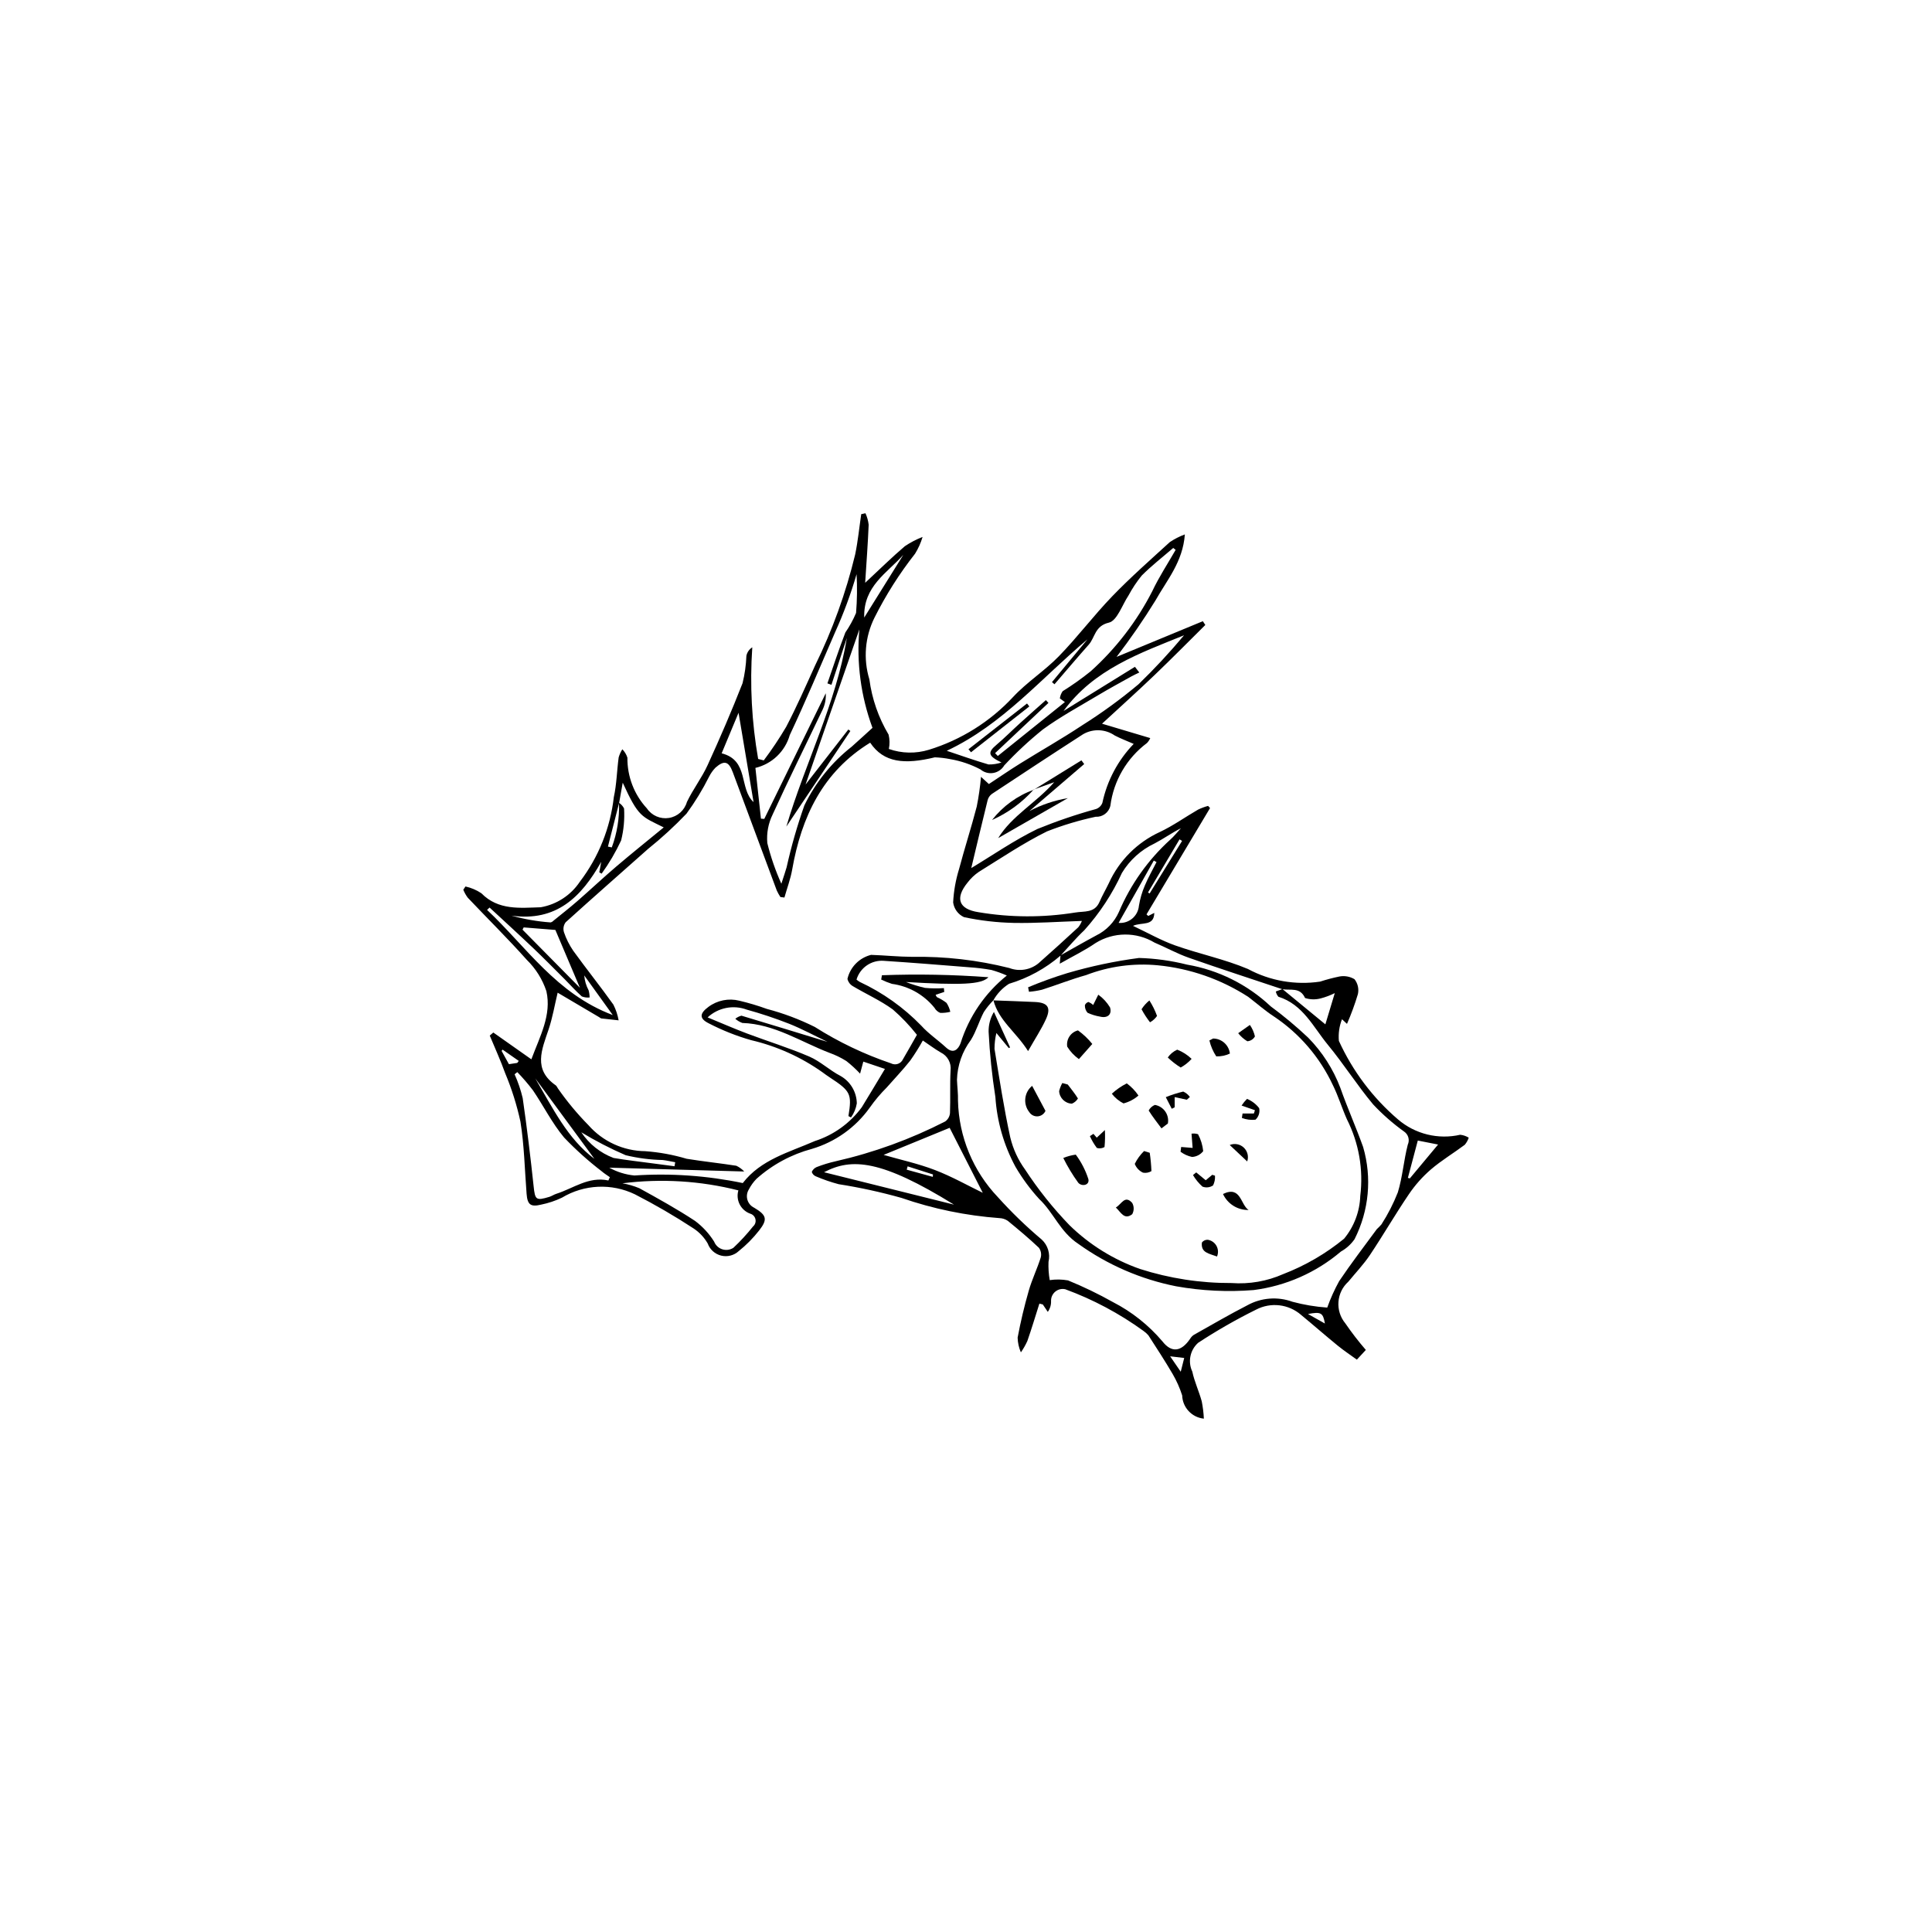 <?xml version="1.0" encoding="UTF-8"?>
<!-- Uploaded to: ICON Repo, www.iconrepo.com, Generator: ICON Repo Mixer Tools -->
<svg fill="#000000" width="800px" height="800px" version="1.1" viewBox="144 144 512 512" xmlns="http://www.w3.org/2000/svg">
 <g>
  <path d="m463.04 519.96c-3.188-0.324-5.644-2.953-5.75-6.156-0.629-1.961-1.465-3.848-2.496-5.629-2.039-3.496-4.262-6.883-6.453-10.289-0.383-0.449-0.824-0.844-1.309-1.18-6.371-4.617-13.344-8.336-20.73-11.043-0.922-0.207-1.887 0.02-2.621 0.617s-1.156 1.496-1.145 2.441c0.055 1.051-0.25 2.086-0.859 2.941l-1.324-1.969-0.906-0.223c-1.051 3.305-2.043 6.625-3.184 9.898-0.477 1.059-1.055 2.07-1.719 3.023-0.535-1.234-0.828-2.562-0.863-3.906 0.785-4.195 1.777-8.363 2.957-12.465 0.855-2.969 2.227-5.789 3.16-8.742l0.004 0.004c0.242-0.906 0.062-1.875-0.5-2.629-2.641-2.496-5.43-4.836-8.246-7.137v0.004c-0.648-0.438-1.41-0.684-2.191-0.707-8.848-0.652-17.574-2.449-25.957-5.352-5.473-1.543-11.035-2.758-16.652-3.637-2.078-0.547-4.109-1.25-6.082-2.098-0.496-0.215-0.879-0.633-1.047-1.148 0.246-0.574 0.699-1.035 1.273-1.285 1.652-0.645 3.352-1.164 5.082-1.551 10.07-2.289 19.812-5.832 29.004-10.543 0.734-0.523 1.203-1.348 1.27-2.246 0.145-3.746-0.047-7.504 0.156-11.246 0.25-1.992-0.801-3.918-2.606-4.793-1.602-0.926-3.09-2.055-4.746-3.168-1.016 1.84-2.137 3.625-3.356 5.34-1.938 2.461-4.125 4.723-6.191 7.086v0.004c-1.664 1.652-3.18 3.449-4.527 5.371-3.746 5.25-9.145 9.094-15.328 10.922-5.445 1.461-10.469 4.176-14.676 7.93-0.824 0.844-1.516 1.809-2.055 2.859-0.496 0.82-0.621 1.809-0.348 2.723 0.277 0.918 0.926 1.672 1.789 2.082 3.316 1.965 3.621 3.09 1.301 6.039-1.582 2.019-3.394 3.852-5.398 5.453-1.25 1.152-2.992 1.602-4.641 1.199-1.652-0.402-2.992-1.605-3.57-3.199-0.918-1.609-2.203-2.981-3.746-4-5.027-3.293-10.223-6.316-15.57-9.055-6.176-2.973-13.434-2.637-19.312 0.891-1.77 0.848-3.641 1.469-5.562 1.855-2.777 0.672-3.594-0.016-3.816-2.867-0.5-6.383-0.621-12.828-1.633-19.129v-0.004c-0.953-4.394-2.309-8.699-4.047-12.848-1.211-3.375-2.711-6.644-4.082-9.961l0.941-0.812 10.082 7.106c2.277-6.117 5.41-11.773 3.984-18.055v-0.004c-1.043-3.144-2.824-5.992-5.199-8.309-5.035-5.644-10.43-10.965-15.633-16.457v0.004c-0.484-0.656-0.887-1.371-1.191-2.125l0.582-0.859h-0.004c1.504 0.332 2.93 0.941 4.207 1.793 4.519 4.598 10.289 3.875 15.742 3.715 4.231-0.742 7.969-3.18 10.352-6.75 4.969-6.519 8.078-14.262 9.008-22.406 0.762-3.441 0.812-7.039 1.289-10.551 0.219-0.762 0.547-1.492 0.973-2.16 0.617 0.625 1.078 1.387 1.344 2.223-0.059 4.977 1.785 9.789 5.164 13.445 1.289 1.906 3.566 2.894 5.84 2.531 2.273-0.363 4.129-2.008 4.762-4.223 1.602-3.363 3.941-6.383 5.488-9.77 3.273-7.152 6.391-14.387 9.258-21.711 0.59-2.379 0.93-4.816 1.023-7.266 0.188-0.934 0.754-1.746 1.559-2.25-0.676 9.891-0.152 19.824 1.555 29.586l1.48 0.379 0.004 0.004c2.144-2.852 4.129-5.816 5.941-8.891 2.773-5.305 5.195-10.797 7.66-16.254 4.602-9.379 8.164-19.234 10.617-29.391 0.738-3.531 1.086-7.141 1.613-10.715l1.129-0.246-0.004 0.004c0.438 0.965 0.723 1.988 0.848 3.039-0.199 4.891-0.57 9.773-0.926 15.387 3.918-3.644 7.113-6.801 10.523-9.703v0.004c1.465-0.992 3.039-1.816 4.691-2.449-0.465 1.559-1.133 3.051-1.988 4.434-4.141 5.269-7.742 10.945-10.746 16.934-2.531 5.082-3.023 10.938-1.367 16.367 0.688 5.172 2.418 10.152 5.09 14.641 0.309 1.246 0.332 2.551 0.074 3.809 3.426 1.207 7.148 1.281 10.621 0.211 8.512-2.621 16.191-7.43 22.266-13.945 3.672-3.961 8.383-6.945 12.156-10.824 4.949-5.086 9.242-10.809 14.168-15.918 4.852-5.023 10.113-9.656 15.277-14.371h0.004c1.234-0.82 2.559-1.496 3.949-2.012-0.516 7.301-4.82 12.203-7.801 17.531-3.176 5.148-6.613 10.133-10.297 14.93l22.867-9.461 0.656 1c-4.492 4.445-8.926 8.953-13.492 13.316-4.527 4.332-9.191 8.52-13.879 12.848l12.777 3.812v0.004c-0.207 0.477-0.5 0.914-0.855 1.293-5.356 4.008-8.859 10.012-9.715 16.645-0.414 1.793-2.062 3.023-3.898 2.91-4.398 0.941-8.707 2.234-12.895 3.875-6.25 3.094-12.086 7.031-18.035 10.711-1.148 0.777-2.164 1.738-3.008 2.848-3.406 4.184-2.344 7.055 2.894 7.856h0.004c8.457 1.426 17.094 1.457 25.562 0.098 2.473-0.43 5.188 0.203 6.5-2.832 0.742-1.715 1.695-3.332 2.504-5.019h-0.004c2.723-5.957 7.492-10.738 13.441-13.477 3.551-1.668 6.789-4 10.203-5.969 0.848-0.402 1.727-0.727 2.625-0.973l0.527 0.57-16.84 28.18 0.461 0.418 1.602-0.816c-0.07 3.66-3.324 2.379-5.644 3.441 4.035 1.898 7.481 3.875 11.164 5.18 6.375 2.258 13.098 3.637 19.309 6.254h-0.004c5.848 3.148 12.559 4.32 19.125 3.34 1.664-0.543 3.356-0.992 5.066-1.344 1.387-0.273 2.824-0.02 4.039 0.703 0.875 1.113 1.211 2.562 0.906 3.949-0.805 2.688-1.773 5.324-2.894 7.894l-1.32-1.23v-0.004c-0.719 1.824-1 3.793-0.828 5.742 3.652 8.004 9.008 15.117 15.691 20.832 4.539 3.875 10.645 5.375 16.461 4.043 0.801 0.086 1.574 0.352 2.262 0.773-0.227 0.691-0.586 1.332-1.055 1.887-2.965 2.219-6.18 4.137-8.98 6.539-2.227 1.926-4.188 4.137-5.836 6.574-3.578 5.269-6.773 10.797-10.312 16.09-1.676 2.504-3.793 4.715-5.711 7.059-3.188 2.867-3.551 7.734-0.824 11.043 1.684 2.453 3.504 4.812 5.449 7.059l-2.379 2.574c-1.605-1.168-3.391-2.348-5.047-3.695-3.277-2.672-6.461-5.465-9.727-8.156h0.004c-3.316-2.883-8.062-3.438-11.953-1.395-5.285 2.613-10.406 5.547-15.336 8.781-2.148 1.918-2.781 5.023-1.551 7.629 0.57 2.68 1.77 5.219 2.5 7.871 0.301 1.52 0.492 3.059 0.562 4.602zm-154.97-163.17-2.961 11.566 1.016 0.215h0.004c1.402-3.773 2.055-7.789 1.914-11.812 0.57 0.367 1.031 0.883 1.34 1.492 0.176 2.848-0.086 5.711-0.781 8.48-1.438 3.086-3.164 6.031-5.16 8.793l-0.625-0.348 0.512-2.777c-5.246 9.297-11.887 15.926-23.789 14.254h0.004c3.383 0.941 6.852 1.543 10.352 1.797 0.289-0.062 0.551-0.215 0.75-0.434 2.117-1.723 4.269-3.402 6.328-5.191 3.481-3.031 6.84-6.203 10.352-9.195 4.07-3.469 8.25-6.812 12.57-10.363-5.894-2.934-6.664-2.625-10.867-11.848-0.352 1.965-0.652 3.668-0.957 5.371zm175.76 49.363c-8.266-2.766-16.559-5.449-24.777-8.34-3.125-1.098-6.055-2.731-9.113-4.027l-0.004-0.004c-2.359-1.41-5.059-2.144-7.805-2.121-2.75 0.02-5.438 0.797-7.773 2.242-2.867 1.98-6.047 3.512-9.512 5.488 0.098-1.109 0.148-1.66 0.199-2.211 3.168-1.77 6.312-3.586 9.512-5.301 2.644-1.305 4.754-3.496 5.957-6.191 3.098-7.289 7.734-13.82 13.59-19.148 1.039-0.918 1.906-2.027 2.856-3.047-2.461 1.242-4.637 2.805-6.984 4.031h-0.004c-3.586 1.691-6.594 4.406-8.645 7.801-2.539 5.551-5.91 10.68-9.992 15.215-2.223 2.078-4.18 4.441-6.258 6.676v0.004c-3.981 3.434-8.641 5.988-13.676 7.496-1.73 1.09-3.16 2.598-4.156 4.387l0.035-0.039c-0.961 0.957-1.816 2.012-2.559 3.148-1.254 2.402-2.004 5.09-3.418 7.375-2.297 3.059-3.59 6.754-3.699 10.578 0.074 1.848 0.324 3.695 0.27 5.535 0.223 9.539 3.992 18.652 10.574 25.559 3.609 4.012 7.492 7.766 11.621 11.242 1.617 1.5 2.301 3.75 1.797 5.894-0.07 1.625 0.039 3.25 0.32 4.848 1.609-0.234 3.242-0.211 4.844 0.074 4.082 1.668 8.059 3.586 11.906 5.746 5 2.57 9.445 6.098 13.086 10.379 2.504 3.227 5.082 2.723 7.371-0.656v0.004c0.246-0.418 0.582-0.773 0.984-1.039 4.711-2.648 9.387-5.375 14.191-7.844 3.66-2.019 8.02-2.359 11.949-0.926 3.012 0.809 6.098 1.324 9.211 1.543 0.863-2.422 1.922-4.769 3.164-7.016 3.164-4.699 6.617-9.203 9.973-13.77 0.438-0.398 0.848-0.82 1.234-1.27 1.719-2.672 3.172-5.512 4.336-8.469 1.254-4.098 1.562-8.477 2.637-12.641 0.574-1.254 0.152-2.738-0.996-3.5-2.953-2.121-5.691-4.523-8.18-7.176-4.238-5.074-7.801-10.711-12.008-15.812-3.871-4.695-6.586-10.691-13.105-12.727-0.344-0.395-0.578-0.875-0.68-1.391 0.586-0.211 1.172-0.426 1.758-0.641l11.371 9.352 2.496-8.281c-1.188 0.594-2.434 1.062-3.715 1.398-1.367 0.367-2.812 0.336-4.16-0.098-1.355-2.973-3.898-1.949-6.023-2.336zm-131.95-24.297-1.07-0.141c-0.363-0.555-0.684-1.137-0.961-1.738-3.894-10.422-7.773-20.848-11.633-31.281-1.082-2.93-2.258-3.328-4.613-1.258l0.004-0.004c-0.68 0.707-1.25 1.512-1.691 2.387-1.719 3.43-3.719 6.707-5.984 9.801-3.191 3.34-6.598 6.465-10.199 9.359-7.285 6.473-14.613 12.898-21.836 19.438h0.004c-0.555 0.746-0.723 1.707-0.453 2.598 0.594 1.77 1.438 3.445 2.496 4.981 3.469 4.793 7.168 9.414 10.605 14.227 0.668 1.316 1.137 2.719 1.395 4.172-1.535-0.164-3.074-0.324-4.609-0.508-0.184-0.07-0.355-0.172-0.504-0.305-3.676-2.168-7.356-4.34-11.047-6.516-0.793 3.293-1.344 6.594-2.394 9.723-1.793 5.348-4.219 10.629 1.953 14.879 0.191 0.223 0.355 0.473 0.484 0.734 2.426 3.484 5.141 6.754 8.117 9.777 3.812 4.328 9.281 6.832 15.051 6.891 3.719 0.27 7.402 0.945 10.977 2.012 4.371 0.711 8.785 1.164 13.16 1.848 0.789 0.371 1.5 0.891 2.098 1.523l-35.777-1.016h0.004c2.051 1.145 4.32 1.848 6.656 2.074 9.625-0.641 19.289 0.035 28.73 2.008 4.805-6.242 12.281-8.148 19.086-11.129h-0.004c5-1.602 9.359-4.746 12.465-8.977 2.016-3.273 3.981-6.582 6.129-10.145l-5.731-1.938-0.855 3.191h0.004c-1.129-1.211-2.352-2.328-3.652-3.348-1.414-0.887-2.922-1.617-4.5-2.18-7.582-2.91-14.551-7.625-23.047-7.906l0.004 0.004c-0.691-0.25-1.328-0.629-1.879-1.113 0.48-0.387 1.035-0.664 1.633-0.82 7.574 2.266 15.133 4.594 22.801 6.941-3.402-1.625-6.711-3.422-10.184-4.809h-0.004c-3.668-1.438-7.406-2.684-11.203-3.734-3.57-1.328-7.582-0.531-10.375 2.059 3.773 1.551 7.059 2.992 10.414 4.258 5.5 2.07 11.137 3.805 16.527 6.121 2.949 1.27 5.402 3.656 8.285 5.141 2.625 1.488 4.266 4.258 4.309 7.273-0.219 1.34-0.746 2.613-1.535 3.719l-0.684-0.355c0.953-5.871 0.586-6.629-4.887-10.211-0.66-0.434-1.309-0.891-1.941-1.363h0.004c-5.711-4.059-12.156-6.965-18.98-8.555-3.879-1.105-7.637-2.602-11.215-4.457-2.59-1.285-2.414-2.641-0.078-4.359 2.34-1.742 5.34-2.344 8.168-1.641 2.481 0.586 4.926 1.312 7.32 2.184 4.379 1.152 8.629 2.75 12.684 4.769 6.324 4.008 13.102 7.246 20.195 9.648 0.562 0.297 1.223 0.348 1.828 0.145 0.602-0.207 1.094-0.652 1.355-1.234 1.332-2.266 2.613-4.562 3.699-6.469l0.004 0.004c-1.918-2.438-4.062-4.691-6.402-6.727-3.289-2.391-7.078-4.082-10.594-6.172v-0.004c-0.711-0.41-1.227-1.098-1.426-1.895 0.711-3.144 3.141-5.617 6.269-6.391 3.641 0.121 7.281 0.508 10.922 0.523 8.664-0.148 17.305 0.848 25.707 2.961 2.625 1.004 5.59 0.52 7.758-1.27 3.551-3.129 7.047-6.32 10.527-9.531 0.398-0.508 0.715-1.074 0.949-1.676-6.223 0.207-12.172 0.637-18.117 0.523v-0.004c-4.414-0.09-8.812-0.602-13.129-1.523-1.559-0.723-2.637-2.188-2.871-3.891 0.148-2.996 0.676-5.965 1.562-8.832 1.469-5.547 3.246-11.016 4.688-16.57 0.523-2.609 0.902-5.246 1.133-7.894l2.086 1.914c2.844-1.871 5.523-3.715 8.285-5.434 5.426-3.375 11-6.523 16.324-10.055h-0.004c5.262-3.301 10.289-6.961 15.051-10.953 4.246-4.109 8.273-8.438 12.062-12.977-11.641 4.719-23.887 8.992-31.926 20.051l18.91-11.699 1.16 1.508c-0.715 0.352-1.445 0.672-2.137 1.059-2.887 1.613-5.801 3.184-8.637 4.883-4.992 2.992-10.152 5.769-14.836 9.195v0.004c-3.613 2.914-7.016 6.082-10.18 9.48-0.621 1.062-1.684 1.793-2.894 2-1.211 0.207-2.453-0.133-3.394-0.926-2.519-1.332-5.231-2.258-8.039-2.738-1.34-0.266-2.699-0.426-4.066-0.477-8.008 1.945-13.547 1.461-17.137-3.883-12.555 7.703-18.211 19.648-20.664 33.598-0.445 2.523-1.363 4.961-2.062 7.441zm-7.688-34.352 1.465 13.449 0.883 0.066c5.43-11.098 10.863-22.199 16.293-33.297v0.004c0.094 1.488-0.191 2.981-0.828 4.332-4.402 9.258-8.984 18.434-13.234 27.762h0.004c-1.168 2.356-1.66 4.984-1.43 7.598 0.914 3.699 2.16 7.305 3.723 10.777 0.645-2.012 1.059-3.168 1.391-4.348 1.238-5.559 2.812-11.039 4.707-16.41 2.945-6.07 7.234-11.387 12.539-15.555 2.039-1.809 4.039-3.66 5.512-4.996-3.078-8.336-4.266-17.246-3.477-26.098-4.719 13.605-9.379 27.043-14.262 41.125l11.34-14.586 0.539 0.395-16.969 25.328c4.984-16.852 13.152-32.535 16.027-49.977-1.359 4.137-2.719 8.27-4.074 12.406l-1.07-0.379c1.566-4.496 3.035-9.035 4.754-13.473h-0.004c1.121-1.629 2.074-3.367 2.844-5.191 0.281-3.414 0.328-6.848 0.137-10.27-1.531 5.266-3.438 10.414-5.703 15.41-3.945 9.109-7.797 18.27-12.016 27.254h0.004c-1.246 4.32-4.719 7.633-9.094 8.672zm100.25-6.363c-1.816-0.797-3.461-1.414-5.008-2.219h-0.004c-2.488-1.727-5.75-1.867-8.375-0.359-8.102 5.219-16.152 10.52-24.191 15.836v0.004c-0.555 0.402-0.953 0.98-1.129 1.645-1.516 6.113-2.961 12.246-4.34 18 5.66-3.402 11.363-7.367 17.535-10.363 5.062-2.066 10.242-3.832 15.512-5.281 0.777-0.262 1.398-0.859 1.695-1.625 1.25-5.887 4.129-11.305 8.301-15.637zm-49.535 1.828c3.805 1.27 7.394 2.547 11.051 3.621 1.172 0.023 2.34-0.156 3.453-0.523-3.637-1.738-3.699-2.68-1.348-4.672 2.18-1.848 4.195-3.887 6.316-5.809 2.246-2.039 4.527-4.035 6.793-6.051l0.676 0.746c-4.715 4.438-9.426 8.875-14.141 13.312l0.727 0.75c5.926-4.762 11.852-9.527 17.777-14.289l-1.344-0.969h0.004c0.094-0.688 0.352-1.344 0.746-1.91 2.594-1.609 5.082-3.383 7.457-5.301 6.684-6.023 12.211-13.215 16.305-21.227 1.781-3.773 4.102-7.293 6.18-10.926l-0.637-0.508c-2.805 2.422-5.754 4.699-8.355 7.32l0.004-0.004c-1.336 1.648-2.512 3.418-3.512 5.289-1.684 2.527-3.016 6.676-5.188 7.184-3.769 0.883-3.641 3.93-5.352 5.852-3.07 3.453-6.051 6.984-9.066 10.484l-0.668-0.57c3.133-3.777 6.269-7.555 9.402-11.332-12.16 10.191-22.402 22.539-37.281 29.531zm15.918 59.559-0.004-0.004c-1.328-0.59-2.703-1.086-4.102-1.48-1.93-0.34-3.875-0.578-5.832-0.707-7.543-0.602-15.09-1.215-22.641-1.707v-0.004c-3.293-0.262-6.32 1.812-7.262 4.981 0.277 0.227 0.57 0.434 0.879 0.621 6.078 2.832 11.59 6.75 16.262 11.559 1.945 2.168 4.441 3.828 6.594 5.82 2.027 1.875 3.281 0.34 3.844-1.148v-0.004c2.223-7.055 6.488-13.297 12.258-17.93zm-71.148 56.934c-10.035-2.539-20.453-3.176-30.723-1.875 1.535 0.266 3.035 0.703 4.473 1.301 5 2.758 10.012 5.527 14.773 8.668 2.012 1.5 3.723 3.363 5.055 5.488 0.379 0.969 1.176 1.715 2.164 2.031 0.992 0.316 2.07 0.172 2.941-0.398 1.867-1.754 3.606-3.641 5.199-5.648 0.555-0.469 0.801-1.211 0.645-1.922s-0.691-1.277-1.391-1.473c-2.512-0.91-3.883-3.609-3.137-6.172zm-34.449-2.625 0.391-0.871c-0.715-0.512-1.473-0.969-2.133-1.543-3.562-2.727-6.902-5.727-9.996-8.973-3.188-3.812-5.449-8.383-8.266-12.523v0.004c-1.281-1.684-2.66-3.289-4.133-4.812l-0.719 0.578c0.914 2.035 1.633 4.148 2.148 6.32 1.121 7.758 2.062 15.543 2.894 23.34 0.383 3.598 0.598 3.902 4.16 2.824 0.645-0.195 1.219-0.613 1.863-0.816 4.523-1.441 8.566-4.66 13.789-3.527zm99.215 3.266-8.777-17.219-17.5 7.176c4.523 1.301 9.207 2.316 13.625 4.016 4.508 1.734 8.758 4.141 12.652 6.027zm-7.629 3.133c-19.332-11.965-27.145-12.422-34.434-8.582zm-123.07-78.727-0.664 0.625c10.359 9.723 18.34 22.215 33.312 27.867l-7.562-10.504c0.109 1.383 0.504 2.727 1.16 3.949 0.168 0.617 0.258 1.254 0.266 1.891-0.699 0.082-1.41-0.016-2.07-0.273-1.609-1.426-3.035-3.055-4.559-4.582-2.781-2.777-5.535-5.582-8.387-8.293-3.789-3.602-7.66-7.121-11.496-10.68zm17.434 5.934-8.395-0.672-0.309 0.598c4.957 5.019 9.918 10.043 15.207 15.398-2.297-5.414-4.391-10.348-6.5-15.324zm52.523-33.879c-1.312-7.805-2.621-15.613-3.977-23.676-1.59 3.809-3.082 7.391-4.477 10.746 7.332 1.883 4.543 9.332 8.453 12.93zm-20.949 96.504 0.184-1.066c-1.094-0.195-2.18-0.449-3.277-0.582v-0.004c-3.316-0.066-6.621-0.496-9.848-1.273-4.055-1.754-7.988-3.785-11.762-6.078 2.062 3.109 5.051 5.492 8.547 6.805 3.352 0.574 6.738 0.945 10.113 1.402 2.012 0.27 4.027 0.531 6.043 0.797zm50.277-145.41c3.695-5.93 7.023-11.27 10.355-16.613-4.25 4.801-10.613 8.262-10.355 16.609zm77.465 64.797-0.723-0.391c-3.051 5.398-6.098 10.797-9.332 16.512 2.738 0.23 5.148-1.801 5.387-4.539 0.301-1.832 0.82-3.617 1.551-5.32 0.895-2.148 2.062-4.18 3.117-6.262zm69.238 73.801-2.629 9.898 0.523 0.129 7.481-8.969zm-233.88-16.473c4.586 7.773 8.562 16.023 15.668 21.316-5.062-6.887-10.367-14.102-15.668-21.316zm162.38-49.266 0.43 0.258c2.867-4.644 5.734-9.289 8.602-13.93l-0.676-0.406zm-166.77 44.621-4.281-2.984-0.25 0.352 1.938 3.512c0.848-0.125 1.523-0.219 2.191-0.332 0.16-0.16 0.297-0.344 0.402-0.547zm213.65 69.609c-0.496-2.867-1.027-3.172-4.481-2.523zm-37.285 9.129-3.727-0.441 2.809 4.09zm-66.625-47.996 0.043-0.641-6.715-2.144-0.238 0.879z"/>
  <path d="m416.46 405.64c3.398-1.422 6.863-2.676 10.387-3.754 6.219-1.824 12.57-3.168 18.996-4.016 4.301 0.121 8.574 0.715 12.746 1.766 8.309 1.43 16.012 5.269 22.148 11.047 3.473 2.562 6.785 5.332 9.93 8.293 3.742 3.801 6.652 8.34 8.543 13.328 1.852 5.273 4.148 10.391 6.031 15.656 2.379 8.137 1.566 16.871-2.266 24.43-0.941 1.355-2.18 2.477-3.621 3.281-6.559 5.574-14.598 9.121-23.137 10.207-6.859 0.547-13.758 0.211-20.531-1-9.34-1.848-18.172-5.68-25.906-11.23-4.871-3.215-6.527-8.273-10.367-11.883-2.391-2.613-4.5-5.473-6.289-8.527-3.09-5.711-4.91-12.02-5.336-18.496-0.902-5.738-1.504-11.52-1.797-17.32-0.031-1.848 0.453-3.668 1.406-5.25l4.281 9.406-0.34 0.172-3.289-3.992c-0.328 1.375-0.492 2.781-0.496 4.195 1.293 7.852 2.488 15.734 4.184 23.504l0.004-0.004c0.734 3.059 2.066 5.938 3.914 8.484 3.449 5.273 7.391 10.215 11.766 14.75 5.309 5.184 11.684 9.141 18.68 11.598 7.848 2.512 16.039 3.769 24.277 3.731 4.688 0.344 9.391-0.469 13.688-2.371 5.84-2.246 11.285-5.414 16.129-9.379 2.644-3.199 4.152-7.191 4.289-11.34 0.863-6.977-0.371-14.055-3.551-20.328-1.32-2.973-2.269-6.117-3.707-9.027v0.004c-3.441-7.371-8.832-13.656-15.59-18.176-2.387-1.551-4.543-3.465-6.812-5.199v-0.004c-7.211-4.672-15.434-7.547-23.988-8.383-6.457-0.621-12.973 0.27-19.027 2.602-3.945 1.102-7.773 2.629-11.68 3.871-1.133 0.27-2.281 0.453-3.441 0.547z"/>
  <path d="m407.23 409.11c3.695 0.141 7.387 0.25 11.078 0.43 3.359 0.164 4.281 1.457 2.887 4.531-1.191 2.629-2.812 5.066-4.746 8.48-3.199-5.082-7.789-8.078-9.184-13.48z"/>
  <path d="m433.47 420.66-3.551 4.016c-1.238-0.887-2.293-2.004-3.094-3.297-0.309-1.961 0.93-3.832 2.852-4.316 1.422 1.023 2.695 2.231 3.793 3.598z"/>
  <path d="m425.78 450.88c1.059-0.438 2.176-0.738 3.312-0.891 1.461 1.969 2.59 4.16 3.34 6.496 0.367 1.652-1.766 2.016-2.68 0.961-1.504-2.074-2.832-4.273-3.973-6.566z"/>
  <path d="m433.7 410.34 1.355-2.734h0.004c1.254 0.898 2.309 2.043 3.106 3.363 0.57 1.77-0.555 2.965-2.668 2.438-1.141-0.191-2.246-0.535-3.293-1.02-0.48-0.555-0.73-1.273-0.695-2.012 0.168-0.418 0.527-0.734 0.969-0.84 0.449 0.199 0.863 0.469 1.223 0.805z"/>
  <path d="m421.06 438.39c-0.363 0.828-1.16 1.387-2.062 1.453-0.902 0.062-1.766-0.379-2.246-1.145-1.676-2.137-1.332-5.227 0.777-6.938z"/>
  <path d="m457.02 447.96 3.043 0.25c-0.027 0.277 0.004 0.148-0.004 0.02-0.094-1.266-0.195-2.531-0.293-3.797l-0.004 0.004c0.582-0.086 1.172-0.039 1.73 0.137 0.746 1.395 1.211 2.922 1.367 4.496-0.719 0.914-1.793 1.473-2.953 1.535-1.102-0.234-2.141-0.703-3.047-1.379z"/>
  <path d="m445.7 434.33c-1.141 0.992-2.496 1.703-3.957 2.086-1.211-0.613-2.269-1.492-3.098-2.566 1.188-1.094 2.519-2.016 3.961-2.742 1.211 0.887 2.258 1.977 3.094 3.223z"/>
  <path d="m453.5 441.74-1.699 1.289c-1.16-1.559-2.359-3.09-3.391-4.731 0.355-0.676 0.941-1.199 1.648-1.484 1.113 0.188 2.102 0.816 2.75 1.742 0.648 0.926 0.898 2.07 0.691 3.184z"/>
  <path d="m448.69 449.5c0.238 1.609 0.387 3.231 0.453 4.859-0.668 0.406-1.465 0.551-2.234 0.41-1.004-0.465-1.789-1.301-2.184-2.332 0.621-1.266 1.457-2.414 2.465-3.398z"/>
  <path d="m459.79 424.61c-0.832 0.922-1.809 1.699-2.894 2.297-1.23-0.766-2.379-1.656-3.422-2.66 0.629-0.902 1.492-1.621 2.5-2.074 1.422 0.551 2.719 1.379 3.816 2.438z"/>
  <path d="m426.97 431.41c0.926 1.215 1.898 2.406 2.695 3.699-0.371 0.621-0.934 1.105-1.602 1.375-1.82-0.07-3.289-1.516-3.383-3.336 0.191-0.742 0.473-1.461 0.84-2.133z"/>
  <path d="m473.29 439.09h3l0.281-0.871-3.535-1.234h-0.004c0.414-0.637 0.898-1.23 1.438-1.766 1.273 0.516 2.387 1.363 3.223 2.453 0.242 1.121-0.129 2.285-0.977 3.059-1.219 0.137-2.457-0.023-3.606-0.465z"/>
  <path d="m474.89 464.66c-2.902 0.059-5.562-1.605-6.785-4.238 4.75-2.309 4.633 2.859 6.785 4.238z"/>
  <path d="m465.48 419.22c2.281 0.008 4.191 1.719 4.453 3.984-1.129 0.535-2.367 0.789-3.613 0.746-0.848-1.289-1.465-2.715-1.816-4.219z"/>
  <path d="m448.6 409.13c0.828 1.289 1.508 2.668 2.027 4.106-0.48 0.695-1.117 1.27-1.859 1.68-0.848-1.086-1.598-2.242-2.246-3.453 0.559-0.887 1.262-1.672 2.078-2.332z"/>
  <path d="m458.52 435.44-3.219-0.691v2.691l-0.77 0.395-1.586-3.078h0.004c1.5-0.609 3.043-1.105 4.617-1.48 0.707 0.312 1.312 0.805 1.766 1.43z"/>
  <path d="m439.71 464c1.508-0.863 2.379-3.406 4.34-1.211h-0.004c0.52 0.93 0.52 2.062 0 2.992-2.09 1.605-2.977-0.492-4.336-1.781z"/>
  <path d="m461.01 454.7 2.519 2.082 1.73-1.445 0.723 0.23v0.004c0.066 0.891-0.109 1.781-0.508 2.578-0.832 0.559-1.879 0.676-2.812 0.316-0.988-0.887-1.836-1.922-2.508-3.066z"/>
  <path d="m475.23 415.62c0.637 0.918 1.094 1.949 1.34 3.039-0.41 0.742-1.172 1.227-2.019 1.285-0.93-0.559-1.75-1.285-2.418-2.137z"/>
  <path d="m466.52 476.99c-2.106-0.801-4.332-0.98-4.004-3.711 0.363-0.488 0.949-0.762 1.559-0.727 0.977 0.156 1.828 0.754 2.305 1.621 0.477 0.867 0.531 1.906 0.141 2.816z"/>
  <path d="m433.77 444.48 0.879 1.012 2.156-2.019v0.004c0.082 1.5 0.051 3.008-0.098 4.504-0.617 0.355-1.348 0.441-2.027 0.238-0.734-0.973-1.352-2.023-1.848-3.137z"/>
  <path d="m469.89 447.44c1.266-0.523 2.723-0.258 3.723 0.684 1 0.938 1.355 2.375 0.91 3.672z"/>
  <path d="m417.98 353.28 12.609-7.781 0.734 0.984-14.523 12.465c3.195-1.68 6.641-2.84 10.199-3.441l-18.473 10.598c3.664-5.961 10.078-9.352 14.848-14.82l-5.441 1.945z"/>
  <path d="m417.94 353.23c-3.062 3.449-6.824 6.203-11.039 8.074 2.867-3.664 6.707-6.445 11.082-8.027z"/>
  <path d="m400.66 342.55 15.512-12.121 0.609 0.785-15.457 12.145z"/>
  <path d="m377.72 402.45c9.414-0.348 18.836-0.172 28.227 0.523-1.871 1.977-7.375 2.113-21.859 1.27 1.645 0.641 3.332 1.164 5.051 1.559 1.66 0.152 3.332 0.172 5 0.059l0.098 1.016-2.281 0.75c0.07 0.234 0.191 0.453 0.359 0.637 0.895 0.398 1.742 0.906 2.519 1.508 0.473 0.723 0.816 1.523 1.008 2.363-0.875 0.223-1.773 0.32-2.676 0.285-0.648-0.258-1.184-0.73-1.52-1.34-2.809-3.481-6.844-5.75-11.277-6.348-0.973-0.312-1.922-0.695-2.844-1.137z"/>
 </g>
</svg>